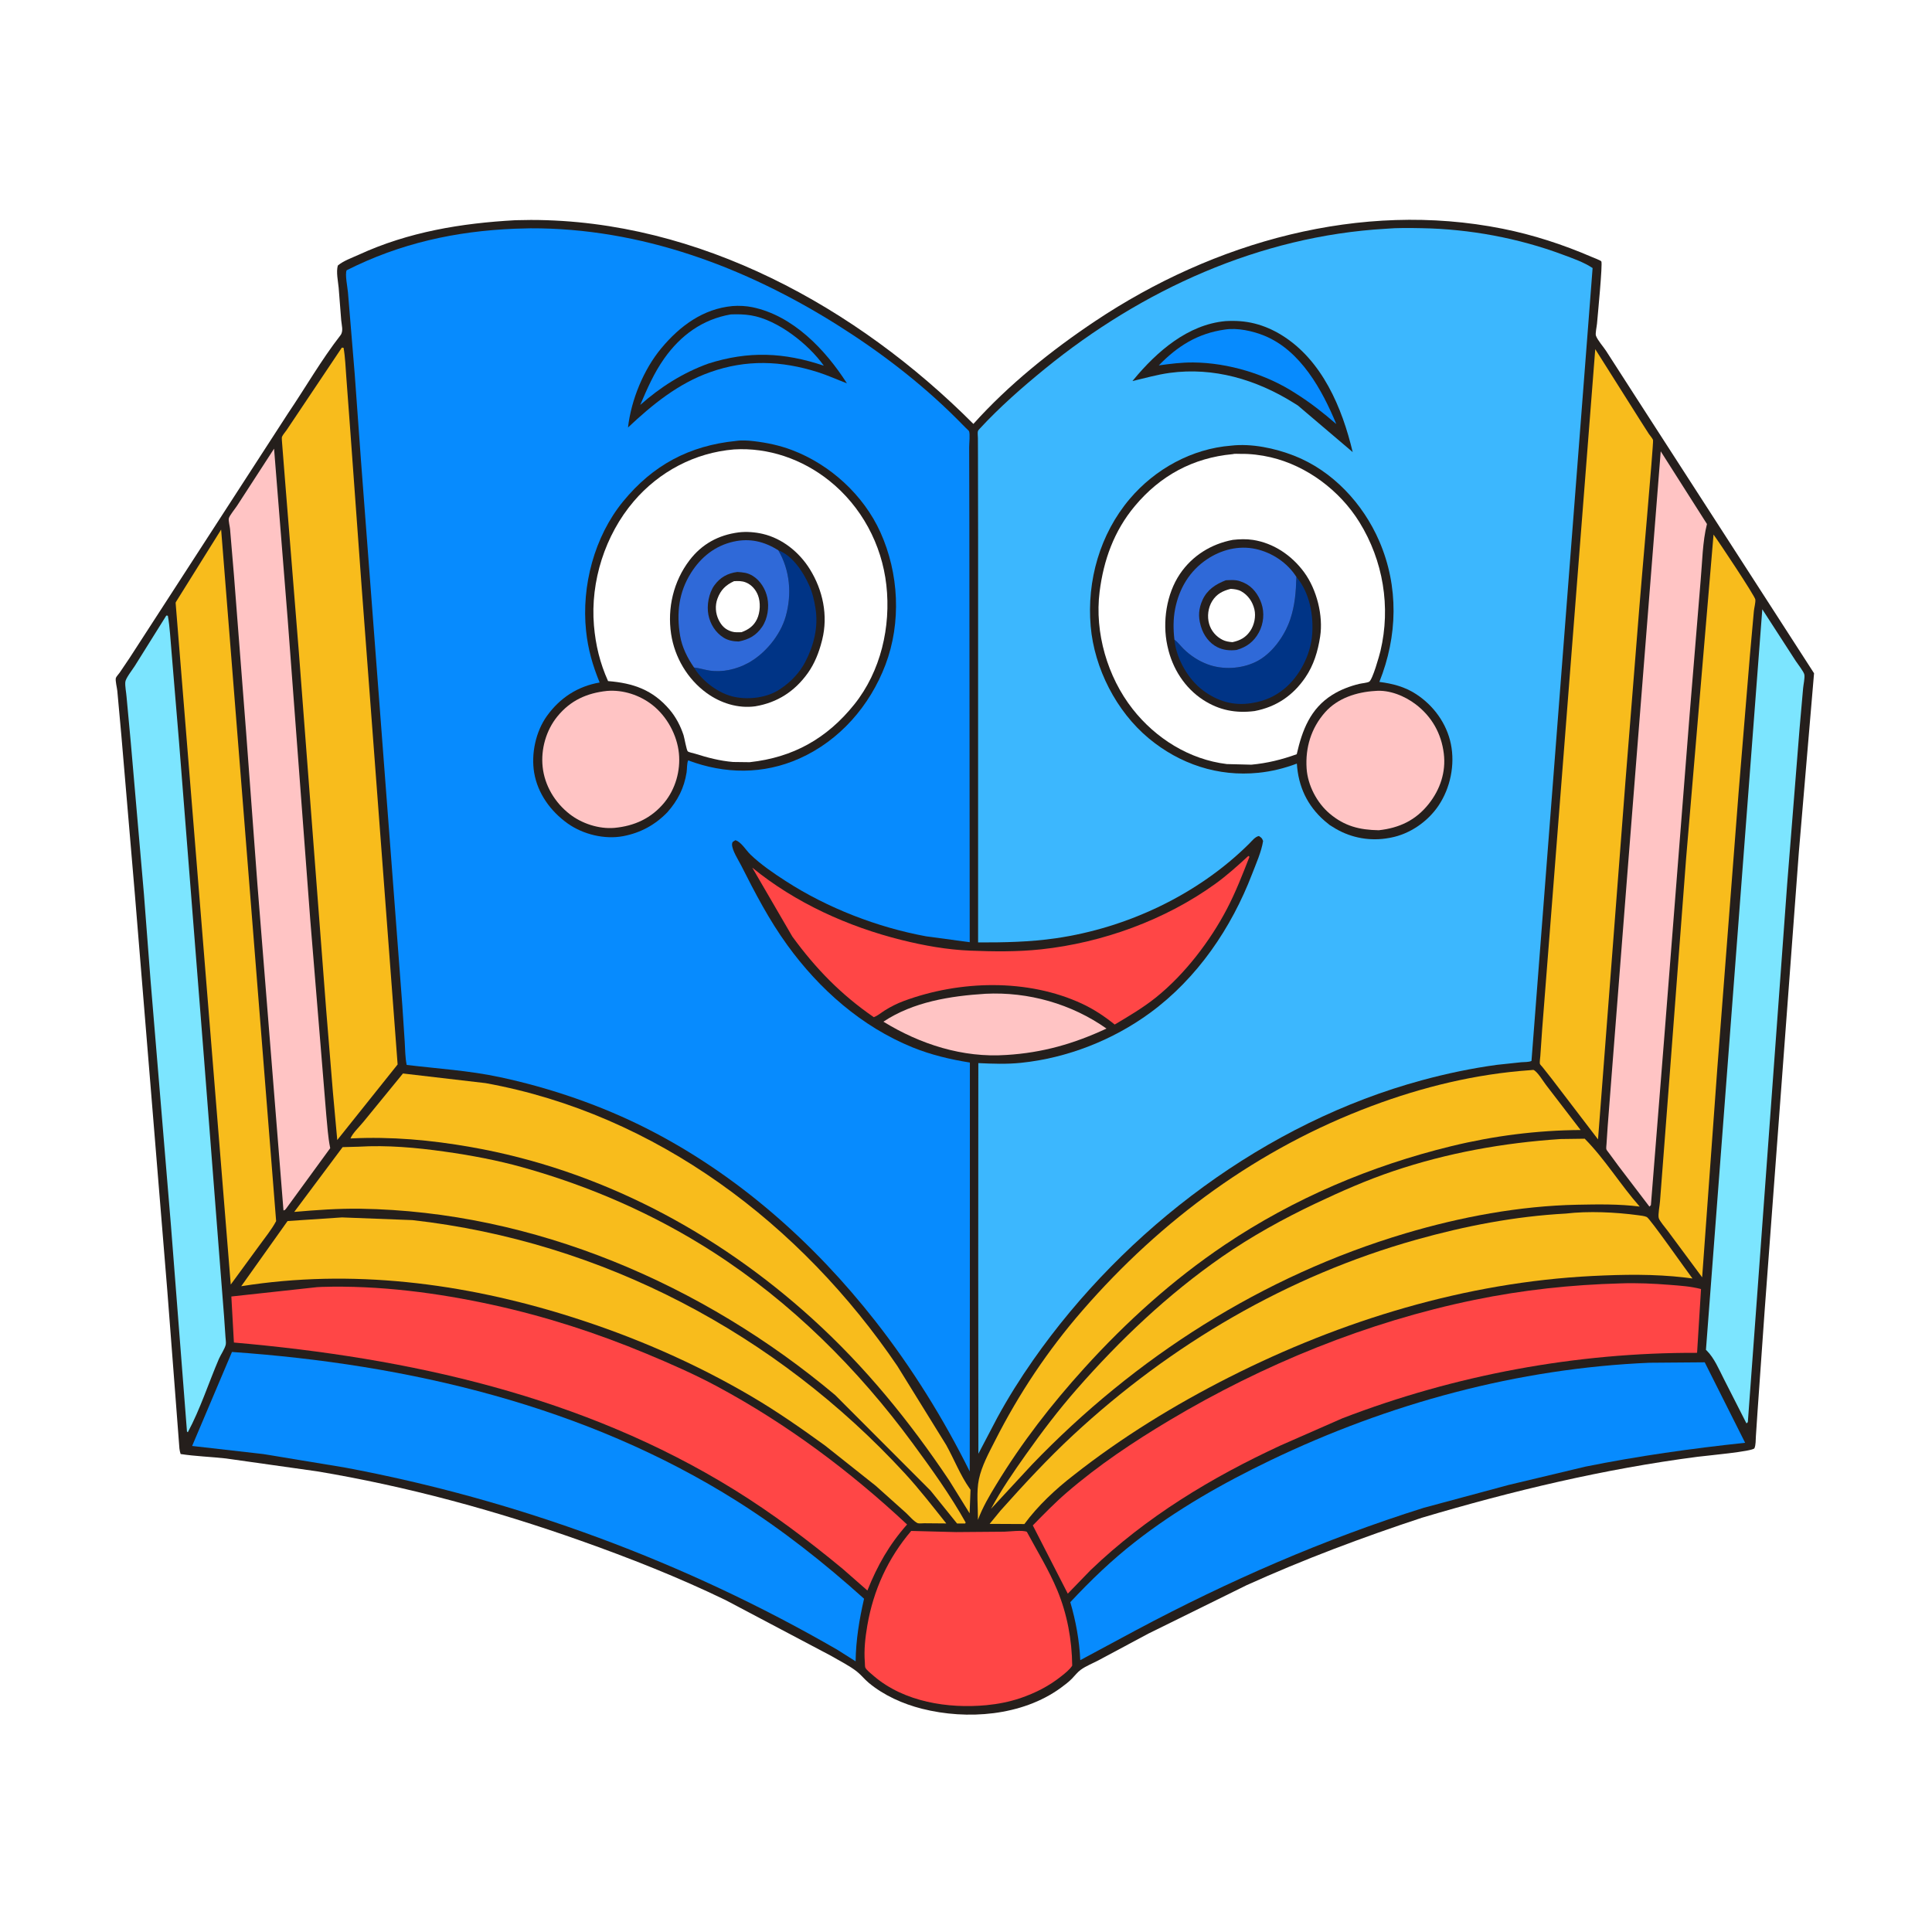 <svg version="1.1" xmlns="http://www.w3.org/2000/svg" style="display: block;" viewBox="0 0 2048 2048" width="1024" height="1024">
<path transform="translate(0,0)" fill="rgb(255,255,255)" d="M -0 -0 L 2048 0 L 2048 2048 L -0 2048 L -0 -0 z"/>
<path transform="translate(0,0)" fill="rgb(37,31,28)" d="M 546.302 233.429 L 562.729 233.157 C 740.991 233.124 908.521 325.688 1031.84 449.374 C 1069.08 407.884 1114.54 371.39 1160.85 340.454 C 1286.78 256.322 1442.28 212.426 1592.74 242.429 C 1625.2 248.9 1657.02 259.296 1687.38 272.395 C 1688.8 273.009 1696.76 276.003 1697.47 277.064 C 1699.01 279.372 1693.53 335.433 1692.89 343.091 C 1692.65 345.931 1690.97 353.572 1691.74 355.774 C 1693.47 360.683 1699.52 367.365 1702.45 371.865 L 1734.73 422.008 L 1828.93 567.949 L 1922.97 713.694 L 1906.85 903.313 L 1870.61 1389.14 L 1863.08 1496.06 L 1861.31 1522.62 C 1861.04 1526.57 1861.32 1531.54 1859.79 1535.16 C 1858.34 1538.61 1808.28 1543.1 1799.61 1544.23 C 1700.32 1557.13 1603.21 1580.35 1507.33 1608.85 C 1444.04 1629.73 1382.08 1652.96 1321.32 1680.44 L 1217.26 1731.73 L 1165.1 1759.65 C 1158.8 1763.06 1151.21 1765.92 1145.5 1770.14 C 1142.08 1772.66 1139.45 1776.21 1136.5 1779.24 C 1132.87 1782.96 1128.44 1786.32 1124.24 1789.37 C 1083.34 1819.02 1025.11 1823.43 977.328 1811.34 C 957.101 1806.22 936.884 1797.21 920.774 1783.76 C 916.438 1780.13 912.913 1775.58 908.5 1772.05 C 900.724 1765.83 889.846 1760.46 881.086 1755.31 L 769.22 1696.2 C 719.238 1672 667.326 1651.55 615 1633.01 C 524.644 1601 430.59 1575.42 336 1559.66 L 239.328 1546.01 C 223.434 1544.23 207.252 1543.76 191.47 1541.33 C 190.807 1539.36 190.452 1537.56 190.189 1535.49 L 185.036 1468.07 L 177.32 1367.76 L 143.03 948.745 L 128.677 780 L 124.355 732.346 C 124.039 729.131 122.087 721.514 122.796 718.752 C 123.155 717.351 125.914 714.361 126.825 713.095 L 137.324 697.536 L 305.217 438.328 C 323.745 410.953 340.607 381.521 360.878 355.448 C 364.3 351.046 362.124 344.73 361.695 339.5 L 358.996 305 C 358.31 297.808 356.212 288.465 358.086 281.5 C 363.821 276.509 373.447 273.178 380.447 269.963 C 433.048 245.805 488.998 236.578 546.302 233.429 z"/>
<path transform="translate(0,0)" fill="rgb(255,196,196)" d="M 1044.62 1053.44 C 1090.11 1051.15 1135.86 1064.16 1172.93 1090.32 C 1138.37 1106.45 1104.96 1116.01 1066.75 1118.31 C 1020.56 1121.52 975.379 1106.95 936.45 1083.02 C 967.996 1062 1007.5 1055.76 1044.62 1053.44 z"/>
<path transform="translate(0,0)" fill="rgb(255,70,70)" d="M 1323.11 907.5 L 1323.77 907.435 L 1324.44 908.32 C 1317.18 926.923 1310 945.467 1300.75 963.208 C 1282.84 997.579 1255.71 1032.96 1225.41 1057.29 C 1211.72 1068.27 1196.68 1077.15 1181.61 1086.06 C 1171.23 1077.57 1159.19 1069.64 1147.03 1063.99 C 1089.17 1037.12 1017.27 1039.23 958.238 1061.02 C 951.254 1063.6 944.315 1067.08 938 1071.02 C 934.201 1073.4 930.475 1076.71 926.267 1078.25 C 891.573 1054.4 864.697 1026.78 839.902 992.77 L 797.438 919.743 C 842.976 956.99 898.754 982.27 955.657 996.421 C 979.468 1002.34 1003.81 1006.71 1028.36 1007.72 C 1053.33 1008.74 1078.64 1009.01 1103.51 1006.35 C 1168.53 999.404 1235.2 975.252 1288.34 936.863 C 1300.67 927.955 1311.94 917.802 1323.11 907.5 z"/>
<path transform="translate(0,0)" fill="rgb(255,70,70)" d="M 965.895 1622.85 L 1013.46 1624.07 L 1064.61 1623.66 C 1070.24 1623.54 1083.84 1621.68 1088.5 1623.8 C 1099.51 1644.35 1111.82 1664.16 1120.79 1685.75 C 1131.31 1711.09 1136.26 1738.3 1136.6 1765.64 C 1134.01 1769.81 1128.96 1773.74 1125.14 1776.79 C 1111.88 1787.38 1097.69 1794.59 1081.68 1800.08 C 1069.94 1804 1057.87 1806.41 1045.56 1807.57 C 1004.92 1811.39 958.59 1804.14 926.619 1776.95 C 924.467 1775.11 918.367 1770.25 917.301 1767.82 C 916.789 1766.64 916.891 1763.52 916.78 1762.19 C 915.697 1749.12 917.188 1735.84 919.415 1722.96 C 925.894 1685.46 941.225 1651.87 965.895 1622.85 z"/>
<path transform="translate(0,0)" fill="rgb(248,188,28)" d="M 1816.42 566.678 C 1821.55 573.546 1860.28 631.719 1860.73 635.517 C 1861.1 638.601 1859.49 644.485 1859.18 647.821 L 1855.04 694 L 1843.03 839.5 L 1820.44 1132.23 L 1804.35 1354.02 L 1767.83 1304.75 C 1765.58 1301.65 1759.02 1294.19 1758.31 1291.07 C 1757.44 1287.22 1759.38 1277.99 1759.67 1273.49 L 1769.48 1145.5 L 1787.38 909.5 L 1816.42 566.678 z"/>
<path transform="translate(0,0)" fill="rgb(248,188,28)" d="M 1654.2 1207.43 L 1679.88 1207.08 C 1701.52 1228.98 1717.74 1255.96 1738.16 1279.03 C 1716.6 1276.23 1693.68 1276.63 1671.99 1277.06 C 1610.86 1278.28 1548.29 1290.01 1489.82 1307.4 C 1338.2 1352.48 1203.31 1438.74 1093.97 1552.51 L 1050.49 1599.46 C 1061.39 1579.15 1074.42 1560.32 1087.71 1541.54 C 1104.67 1517.59 1122.06 1494.65 1141.42 1472.57 C 1187.51 1419.99 1237.81 1372.24 1295.37 1332.25 C 1326.49 1310.64 1360.44 1291.88 1394.65 1275.67 C 1421.52 1262.94 1448.76 1250.93 1476.97 1241.43 C 1534.49 1222.05 1593.76 1211.43 1654.2 1207.43 z"/>
<path transform="translate(0,0)" fill="rgb(248,188,28)" d="M 234.413 561.359 L 292.714 1294.44 C 287.824 1303.63 280.684 1312.21 274.609 1320.68 L 244.6 1361.7 L 186.243 639.956 C 185.997 638.431 186.551 638.117 187.336 636.753 L 234.413 561.359 z"/>
<path transform="translate(0,0)" fill="rgb(255,196,196)" d="M 1760.44 478.421 L 1809.45 555.479 C 1804.68 574.306 1804.53 595.945 1802.75 615.303 L 1791 758.309 L 1764.32 1098.09 L 1750.03 1277.5 L 1748.46 1279.08 L 1715.57 1235.89 L 1705.64 1222.38 C 1704.99 1221.43 1703.07 1219.26 1702.79 1218.21 C 1702.45 1216.94 1702.92 1214.04 1702.97 1212.67 L 1704.19 1194.22 L 1708.42 1139.5 L 1725.04 926.431 L 1760.44 478.421 z"/>
<path transform="translate(0,0)" fill="rgb(248,188,28)" d="M 380.109 1215.55 C 410.298 1213.74 441.097 1216.5 470.965 1220.7 C 498.947 1224.63 527.089 1229.87 554.306 1237.5 C 625.619 1257.49 693.49 1287.09 755.838 1327.19 C 838.583 1380.42 909.369 1450.91 967.467 1529.94 C 987.197 1556.78 1007.43 1584.93 1023.69 1614 L 1023 1614.96 L 1014.5 1614.96 L 986.457 1580.17 L 885.249 1478.77 C 745.482 1361.42 565.824 1283.98 381.91 1281.31 C 358.616 1280.97 335.095 1282.67 311.9 1284.68 L 363.203 1216 L 380.109 1215.55 z"/>
<path transform="translate(0,0)" fill="rgb(124,229,255)" d="M 176.312 652.5 L 177.926 652.688 C 180.141 665.172 180.625 678.079 181.805 690.704 L 189.672 785.135 L 216.34 1123 L 232.9 1336.37 L 237.525 1395.47 L 239.008 1417.19 C 239.112 1419.55 239.757 1422.99 239.336 1425.17 C 238.476 1429.62 233.932 1436.07 231.999 1440.59 C 221.077 1466.11 212.213 1493.88 199.092 1518.26 L 198.2 1517.5 L 181.157 1298.41 L 159.562 1038.91 L 152.589 948 L 138.632 787 L 134.114 738.258 C 133.741 733.523 132.45 727.602 132.838 722.907 C 133.158 719.045 140.463 709.773 142.738 706.175 L 176.312 652.5 z"/>
<path transform="translate(0,0)" fill="rgb(255,196,196)" d="M 290.521 475.614 L 304.965 656.5 L 328.855 974.646 L 340.248 1113.44 L 345.873 1182.07 C 346.988 1193.33 347.659 1205.09 349.866 1216.18 L 350.053 1217.07 L 303.056 1281.5 C 301.397 1283.09 302.302 1282.64 300.5 1283.12 L 272.874 937.483 L 260.927 776.664 L 248.01 609.938 L 243.873 560.874 C 243.659 558.158 242.048 552.031 242.537 549.578 C 243.126 546.627 249.464 538.985 251.328 536.058 L 290.521 475.614 z"/>
<path transform="translate(0,0)" fill="rgb(248,188,28)" d="M 427.149 1137.94 L 514.78 1148.16 C 695.917 1181.03 849.326 1297.92 951.283 1448.11 L 1002.94 1531.64 C 1011.36 1546.71 1017.97 1563.94 1027.89 1577.92 L 1028.79 1579.17 L 1027.83 1604.18 L 1006.16 1569.27 C 964.092 1506.48 917.12 1448.74 861.006 1397.84 C 759.243 1305.54 635.297 1239.87 499.367 1215.97 C 456.464 1208.43 415.118 1204.69 371.535 1206.8 C 373.633 1201.34 381.409 1193.96 385.231 1189.22 L 427.149 1137.94 z"/>
<path transform="translate(0,0)" fill="rgb(124,229,255)" d="M 1868.11 645.865 L 1903.54 700.648 C 1905.63 703.861 1912.33 712.265 1912.73 715.287 C 1913.24 719.192 1911.73 725.534 1911.37 729.595 L 1907.64 772 L 1894.46 937.282 L 1863.13 1366.82 L 1852.78 1507.5 L 1851.33 1508.86 L 1827.36 1461.77 C 1822.26 1451.79 1817.23 1439.62 1809.19 1431.65 L 1808.38 1430.88 L 1868.11 645.865 z"/>
<path transform="translate(0,0)" fill="rgb(248,188,28)" d="M 1621.78 1134.45 L 1625.5 1134.13 C 1629.69 1135.8 1635.88 1146.24 1638.89 1150.15 L 1675.51 1197.86 C 1629.32 1198.15 1583.51 1204.01 1538.64 1214.94 C 1453.19 1235.76 1371.53 1270.4 1298.38 1319.52 C 1243.42 1356.42 1193.79 1401.26 1149.41 1450.24 C 1114.45 1488.82 1083.25 1529.03 1056.15 1573.56 C 1048.66 1585.77 1041.71 1597.64 1036.67 1611.09 C 1036.74 1597.73 1034.93 1581.12 1037.64 1568.22 C 1040.66 1553.85 1048.2 1540.18 1054.79 1527.19 C 1080.13 1477.26 1110.69 1431.45 1147.41 1389.18 C 1231.38 1292.54 1333.81 1217.46 1454.06 1172.4 C 1507.97 1152.2 1564.27 1138.49 1621.78 1134.45 z"/>
<path transform="translate(0,0)" fill="rgb(248,188,28)" d="M 362.537 1290.51 L 437.143 1293.37 C 638.24 1316.02 822.838 1413.61 959.487 1562.19 C 974.929 1578.98 988.869 1597.11 1003.1 1614.91 L 979.806 1614.71 C 978.264 1614.7 974.142 1615.16 972.827 1614.64 C 969.053 1613.15 963.428 1606.49 960.369 1603.7 L 928.269 1574.96 L 874.621 1532.38 C 849.453 1514.14 823.858 1496.27 797.059 1480.5 C 735.919 1444.52 670.795 1416.37 603.125 1395.16 C 490.821 1359.96 372.464 1344.83 255.708 1363.45 L 304.843 1294.34 L 362.537 1290.51 z"/>
<path transform="translate(0,0)" fill="rgb(248,188,28)" d="M 1659.84 1286.43 C 1683.68 1283.61 1712.52 1284.95 1736.37 1288.17 C 1739.05 1288.54 1743.27 1288.93 1745.69 1290.11 C 1749.16 1291.8 1788.14 1347.53 1794.1 1355.25 L 1786.34 1354.26 C 1753.54 1350.39 1720.77 1350.96 1687.86 1352.61 C 1553.83 1359.34 1422.36 1399.5 1303.01 1459.9 C 1245.31 1489.11 1188.9 1523.71 1138.09 1563.79 C 1119.17 1578.36 1100.03 1596.28 1085.88 1615.56 L 1049.05 1615.38 L 1060.66 1601.22 C 1085.09 1573.84 1110.81 1546.05 1137.67 1521.13 C 1241.19 1425.07 1365.1 1352.33 1501.28 1314.14 C 1553.32 1299.54 1605.79 1289.37 1659.84 1286.43 z"/>
<path transform="translate(0,0)" fill="rgb(248,188,28)" d="M 1691.03 370.126 L 1739.25 446.494 L 1747.84 459.915 C 1749.03 461.677 1751.59 464.533 1752.3 466.423 C 1753.09 468.54 1738.96 627.073 1737.68 644.975 L 1722.95 829.536 L 1693.97 1207.8 L 1644.85 1143.5 L 1635.27 1131.37 C 1634.82 1130.82 1632.57 1128.46 1632.39 1127.8 C 1631.89 1125.99 1632.7 1121.45 1632.81 1119.43 L 1634.79 1090.59 L 1642.9 987 L 1691.03 370.126 z"/>
<path transform="translate(0,0)" fill="rgb(248,188,28)" d="M 362.366 368.5 L 364.184 368.655 C 365.984 378.799 366.284 389.577 367.108 399.855 L 371.271 455.942 L 383.466 623.647 L 421.493 1128.38 L 357.512 1208.47 L 352.894 1157.73 L 345.741 1070.27 L 316.772 691.019 L 302.509 513.658 L 299.109 470.726 C 299.063 469.225 298.417 464.193 298.948 462.949 C 299.873 460.78 302.374 458.006 303.749 455.997 L 314.617 439.777 L 362.366 368.5 z"/>
<path transform="translate(0,0)" fill="rgb(255,70,70)" d="M 1717.74 1360.45 C 1734.93 1359.81 1752.91 1360.63 1770.03 1362 C 1781.31 1362.9 1792.17 1363.56 1803.16 1366.43 L 1798.98 1434.06 C 1670.99 1433.6 1542.45 1457.49 1422.94 1503.48 L 1358 1531.99 C 1284.16 1566.12 1215.05 1607.88 1156.12 1664.36 L 1131.9 1689.34 L 1094.82 1616.99 C 1106.51 1605.07 1118.04 1593.18 1130.69 1582.27 C 1164.34 1553.23 1201.53 1528.37 1239.65 1505.63 C 1339.06 1446.32 1449.23 1401.36 1562.77 1377.97 C 1614.04 1367.41 1665.44 1361.85 1717.74 1360.45 z"/>
<path transform="translate(0,0)" fill="rgb(255,70,70)" d="M 336.019 1364.44 L 341 1364.17 C 401.394 1362.35 463.755 1370.39 522.629 1383.3 C 578.339 1395.52 632.359 1412.96 685 1434.88 C 710.828 1445.63 736.344 1456.81 761 1470.09 C 834.057 1509.44 901.014 1559.41 961.538 1616.03 C 942.563 1637.41 930.021 1659.63 919.473 1686.01 L 893.248 1663.01 C 856.837 1632.89 818.454 1603.98 778.225 1579.1 C 617.83 1479.89 433.828 1439.37 247.956 1423.14 L 245.234 1374.34 L 336.019 1364.44 z"/>
<path transform="translate(0,0)" fill="rgb(7,139,254)" d="M 1748.64 1444.57 L 1807.08 1444.1 L 1849.92 1529.41 C 1793.31 1535.43 1736.37 1543.43 1680.54 1554.71 L 1599.17 1574.12 L 1509.2 1598.35 C 1403.67 1631.49 1302.04 1675.94 1204.49 1727.93 L 1145.13 1759.83 C 1144.23 1739.05 1140.39 1718.31 1134.57 1698.36 C 1156.14 1675.27 1178.25 1653.98 1203.2 1634.49 C 1247.3 1600.04 1296.19 1572.29 1346.52 1548.1 C 1472.22 1487.69 1609 1450.47 1748.64 1444.57 z"/>
<path transform="translate(0,0)" fill="rgb(7,139,254)" d="M 245.895 1433.14 C 433.157 1446.17 620.868 1490.2 781.125 1591.2 C 828.851 1621.28 874.066 1657.04 915.941 1694.71 C 910.83 1716.91 907.35 1738.25 906.974 1761.08 L 887.548 1748.77 C 726.368 1655.62 548.195 1589.72 365.084 1555.56 L 279 1541.36 L 203.671 1532.78 L 245.895 1433.14 z"/>
<path transform="translate(0,0)" fill="rgb(60,183,254)" d="M 1468.91 242.5 C 1481.56 241.392 1494.66 241.667 1507.34 241.891 C 1557.63 242.78 1609.45 252.318 1656.62 269.941 C 1667.17 273.881 1678.83 277.838 1688.23 284.143 L 1623.44 1124.61 C 1620.88 1126 1615.65 1125.77 1612.65 1126.02 L 1586.77 1128.78 C 1560.05 1132.42 1533.52 1138 1507.5 1145.05 C 1342.23 1189.82 1192.73 1302.25 1095.14 1441.77 C 1081.37 1461.45 1068.69 1481.69 1057.18 1502.78 L 1037.13 1541.04 L 1036.96 1342.5 L 1037.07 1126.93 C 1052.22 1127.65 1067.32 1128.19 1082.44 1126.62 C 1131.27 1121.57 1179.72 1102.57 1219.19 1073.63 C 1269.31 1036.89 1305.29 983.79 1327.36 926.254 C 1331.5 915.438 1337.17 902.913 1338.93 891.5 C 1337.73 888.31 1337.33 888.179 1334.5 886.211 C 1330.45 886.959 1327.1 891.451 1324.22 894.305 C 1269.81 948.398 1194.74 983.701 1119 994.634 C 1091.61 998.587 1064.41 999.09 1036.82 999.014 L 1036.83 569.808 L 1036.69 482.386 L 1036.62 464.412 C 1036.61 462.578 1036.13 458.881 1036.59 457.216 C 1036.84 456.275 1037.72 455.314 1038.38 454.603 C 1059.6 431.622 1083.44 410.676 1107.67 390.93 C 1210.41 307.186 1335.44 250.211 1468.91 242.5 z"/>
<path transform="translate(0,0)" fill="rgb(37,31,28)" d="M 1299 340.398 C 1309.59 339.781 1319.7 340.376 1330 342.965 C 1340.04 345.489 1349.62 349.706 1358.43 355.128 C 1401.53 381.653 1422.68 432.102 1433.91 479.242 L 1375.83 429.875 L 1370.99 426.837 C 1331.59 402.323 1286.53 388.948 1239.91 395.28 C 1226.52 397.099 1213.57 400.896 1200.44 403.942 L 1201.78 402.312 C 1226.39 372.594 1259.14 344.061 1299 340.398 z"/>
<path transform="translate(0,0)" fill="rgb(7,139,254)" d="M 1298.3 349.355 C 1311.67 347.257 1327.97 350.822 1340.32 355.886 C 1378.68 371.606 1401.48 413.164 1416.52 449.52 C 1402.78 437.631 1388.95 426.726 1373.54 417.067 C 1342.4 396.72 1302.05 384.531 1264.89 384.221 C 1252.43 384.118 1240.66 385.651 1228.38 387.331 C 1248.35 366.746 1269.61 353.46 1298.3 349.355 z"/>
<path transform="translate(0,0)" fill="rgb(37,31,28)" d="M 1304.96 472.413 C 1326.72 469.876 1351.41 475.121 1371.67 483.015 C 1412.48 498.915 1444.86 533.788 1462.04 573.557 C 1482.93 621.905 1481.58 674.332 1462.19 722.856 C 1476.25 724.666 1489.1 727.958 1501.15 735.813 C 1519.71 747.921 1533.55 766.903 1538 788.732 C 1542.5 810.822 1537.4 835.466 1524.82 854.098 C 1513.34 871.108 1494.41 884.148 1474.16 887.969 L 1472.5 888.269 C 1453.1 891.884 1432.98 888.472 1415.92 878.503 L 1409.5 874.553 L 1404 870.031 C 1385.69 853.985 1376.25 833.652 1374.73 809.444 C 1361.47 814.43 1348.06 817.749 1333.95 819.184 C 1291.14 823.539 1250.49 809.968 1217.62 782.59 C 1183.29 753.992 1160.06 708.425 1156.18 663.97 C 1151.96 615.601 1166.03 566.001 1197.66 528.741 C 1224.49 497.127 1263.44 475.662 1304.96 472.413 z"/>
<path transform="translate(0,0)" fill="rgb(255,196,196)" d="M 1457.71 732.434 C 1472.66 731.015 1489 737.69 1500.72 746.624 C 1517.8 759.629 1527.9 777.543 1530.5 798.852 C 1532.88 818.376 1526.61 836.952 1514.51 852.193 C 1500.73 869.549 1483.38 877.684 1461.58 880.085 C 1441.2 879.75 1425.32 875.828 1409.48 862.438 C 1395.89 850.952 1386.2 832.341 1385.05 814.522 C 1383.64 792.483 1389.84 771.867 1404.53 755.187 C 1417.89 740.027 1438.18 733.583 1457.71 732.434 z"/>
<path transform="translate(0,0)" fill="rgb(255,255,255)" d="M 1306.61 481.421 C 1308.38 480.808 1312.66 481.151 1314.66 481.119 C 1325.44 480.949 1336.57 482.291 1347.06 484.753 C 1385.42 493.756 1420.36 520.116 1441.02 553.5 C 1466.22 594.21 1474.43 643.432 1463.34 690.078 C 1462.23 694.767 1454.93 720.905 1451.27 722.703 C 1448.79 723.924 1443.85 724.24 1441 724.916 C 1431.04 727.276 1420.87 731.166 1412.2 736.629 C 1389.04 751.211 1380.38 773.999 1374.59 799.508 C 1358.48 805.294 1343.59 808.969 1326.52 810.596 L 1300.5 809.941 C 1260.78 805.14 1225.07 782.748 1200.6 751.549 C 1173.9 717.519 1160.24 670.513 1165.62 627.425 C 1169.83 593.747 1180.89 562.897 1202.87 536.559 C 1229.9 504.161 1264.63 485.342 1306.61 481.421 z"/>
<path transform="translate(0,0)" fill="rgb(37,31,28)" d="M 1306.79 572.284 C 1313.85 571.494 1321.13 571.231 1328.18 572.319 C 1350.23 575.722 1369.39 588.842 1382.44 606.626 C 1395.79 624.805 1402.86 652.593 1399.4 674.889 C 1397 690.384 1392.64 705.058 1383.7 718.149 C 1370.55 737.414 1352.76 749.416 1329.93 753.744 C 1310.05 756.281 1292.34 752.913 1275.42 741.937 C 1255.8 729.212 1242.8 708.583 1237.81 686 L 1237.39 684.147 C 1232.09 659.422 1236.44 629.667 1250.75 608.461 C 1263.87 589.02 1283.95 576.605 1306.79 572.284 z"/>
<path transform="translate(0,0)" fill="rgb(0,52,134)" d="M 1374.22 611.549 C 1388.19 627.947 1392.64 652.041 1390.93 673.047 C 1389.2 694.277 1377.63 716.992 1361.07 730.404 C 1351.22 738.383 1340.49 743.033 1328 745.109 L 1326.45 745.375 C 1307.28 748.406 1290.64 743.319 1275.27 731.901 C 1259.75 720.372 1247.7 699.312 1245.17 680.2 L 1244.95 678.091 C 1248.88 680.951 1251.2 684.453 1254.6 687.801 C 1261.85 694.93 1270.32 700.5 1279.83 704.1 C 1295.97 710.208 1315.57 709.132 1331.06 701.678 C 1348 693.531 1361.69 674.338 1367.64 656.711 C 1372.78 641.461 1373.74 627.532 1374.22 611.549 z"/>
<path transform="translate(0,0)" fill="rgb(47,105,216)" d="M 1244.95 678.091 C 1243.64 667.266 1243.58 656.042 1245.71 645.317 C 1250.02 623.674 1261.02 605.182 1279.56 592.806 C 1294.65 582.731 1312.99 578.034 1330.94 581.906 C 1348.34 585.66 1364.63 596.457 1374.22 611.549 C 1373.74 627.532 1372.78 641.461 1367.64 656.711 C 1361.69 674.338 1348 693.531 1331.06 701.678 C 1315.57 709.132 1295.97 710.208 1279.83 704.1 C 1270.32 700.5 1261.85 694.93 1254.6 687.801 C 1251.2 684.453 1248.88 680.951 1244.95 678.091 z"/>
<path transform="translate(0,0)" fill="rgb(37,31,28)" d="M 1299.49 615.091 C 1304.58 614.902 1309.86 614.407 1314.72 616.213 L 1316 616.726 L 1318.59 617.737 C 1327.71 621.705 1333.95 630.287 1337.12 639.488 C 1340.59 649.524 1339.5 661.155 1334.43 670.465 C 1329.05 680.319 1321.54 685.843 1310.87 688.999 C 1303.57 689.787 1297 689.296 1290.34 685.975 C 1281.96 681.799 1275.9 673.459 1273.23 664.625 L 1272.76 663 C 1269.97 653.517 1270.63 644.989 1274.74 635.949 C 1279.7 625.06 1288.73 619.227 1299.49 615.091 z"/>
<path transform="translate(0,0)" fill="rgb(255,255,255)" d="M 1304.63 624.202 C 1308.47 624.471 1312.34 624.882 1315.76 626.809 C 1323.04 630.91 1327.84 637.953 1329.72 645.994 C 1331.46 653.405 1329.66 662.323 1325.44 668.632 C 1320.7 675.728 1314.63 678.959 1306.5 680.711 C 1302.89 680.46 1299.25 679.901 1295.98 678.272 C 1289.15 674.875 1283.92 668.817 1281.77 661.455 C 1279.46 653.493 1280.61 644.17 1285 637.123 C 1289.73 629.519 1296.29 626.294 1304.63 624.202 z"/>
<path transform="translate(0,0)" fill="rgb(7,139,254)" d="M 545.845 242.442 L 562.335 242.009 C 679.221 241.593 790.084 283.076 887.844 344.588 C 932.683 372.801 975.688 405.622 1013.27 443.02 L 1023.96 453.779 C 1024.54 454.368 1026.98 456.537 1027.22 457.1 C 1028.46 459.986 1027.35 470.37 1027.37 473.891 L 1027.56 556.233 L 1027.94 998.771 L 981.736 992.544 C 930.089 983.055 877.091 962.532 832.963 934.01 C 819.901 925.568 806.793 916.668 795.529 905.895 C 790.807 901.378 785.522 892.177 779.5 890.666 L 776.654 892.5 C 776.274 893.43 776.004 893.895 775.99 895 C 775.908 901.271 782.852 911.843 785.725 917.531 C 800.527 946.84 815.268 975.182 834.593 1001.87 C 868.465 1048.64 913.36 1088.3 967.243 1110.21 C 986.83 1118.17 1007.28 1123.03 1028.11 1126.34 L 1028.09 1373.5 L 1027.96 1559.82 C 1000.21 1503.86 966.479 1449.64 927.928 1400.47 C 862.576 1317.12 781.804 1245.4 687.063 1197.03 C 638.054 1172.01 583.831 1153.38 530.064 1141.85 C 497.196 1134.81 464.328 1132.88 431.098 1128.87 C 429.451 1120.8 429.503 1112.22 428.992 1104 L 426.5 1066.17 L 417.854 951.912 L 382.628 488 L 376.008 396.503 L 368.846 309.874 C 368.413 304.55 365.524 290.854 367.441 286.5 C 424.172 257.901 482.664 245.026 545.845 242.442 z"/>
<path transform="translate(0,0)" fill="rgb(37,31,28)" d="M 776.652 324.414 C 783.279 323.896 791.056 324.303 797.57 325.651 C 840.63 334.559 874.952 370.627 897.76 406.326 C 887.339 402.384 877.205 397.744 866.571 394.395 C 828.082 382.274 791.041 380.912 752.754 394.538 C 718.995 406.461 691.399 428.99 665.703 453.171 C 669.045 423.98 682.189 391.732 701.042 369.111 C 720.682 345.545 745.376 327.243 776.652 324.414 z"/>
<path transform="translate(0,0)" fill="rgb(7,139,254)" d="M 774.636 333.297 C 782.036 333.026 788.811 333.103 796.156 334.32 C 824.33 338.988 856.916 364.662 873.295 387.662 C 831.113 373.504 793.544 371.786 750.727 385.469 C 723.777 395.25 700.133 410.237 678.69 429.236 C 686.019 412.037 693.265 395.349 704.117 380 C 721.483 355.439 744.779 338.428 774.636 333.297 z"/>
<path transform="translate(0,0)" fill="rgb(37,31,28)" d="M 780.11 467.411 C 785.982 466.525 793.1 466.928 799.015 467.636 C 812.972 469.308 826.307 472.078 839.5 477.067 C 879.905 492.345 915.44 524.753 933.265 564.232 C 952.887 607.691 955.607 659.908 938.611 704.704 C 922.11 748.195 890.121 784.983 847.381 804.078 C 809.234 821.122 768.197 820.637 729.508 806.032 C 727.982 809.268 728.396 815.138 727.812 818.826 C 725.176 835.463 718.417 848.615 707.325 861.157 C 694.346 874.487 679.035 882.826 660.738 886.332 C 641.009 890.113 618.05 884.528 601.74 872.899 C 583.723 860.054 569.916 841.103 566.228 819.009 C 562.903 799.093 567.877 775.506 579.732 758.989 C 593.469 739.85 612.341 727.49 635.644 723.485 C 628.212 705.345 623.273 688.114 621.242 668.546 C 616.319 621.099 630.015 568.895 660.388 531.713 C 692.055 492.948 730.7 472.435 780.11 467.411 z"/>
<path transform="translate(0,0)" fill="rgb(255,196,196)" d="M 643.562 732.396 C 660.594 731.02 678.265 736.846 691.619 747.355 C 706.989 759.45 717.717 779.062 719.667 798.5 C 721.521 816.977 716.008 836.435 704.175 850.816 C 690.531 867.397 672.44 875.636 651.303 877.591 C 634.925 878.974 616.855 873.068 603.943 863.036 C 588.249 850.843 577.31 832.766 575.22 812.86 C 573.245 794.041 578.887 774.127 590.875 759.425 C 604.687 742.486 622.125 734.629 643.562 732.396 z"/>
<path transform="translate(0,0)" fill="rgb(255,255,255)" d="M 778.112 476.413 C 814.552 474.177 850.47 486.759 878.936 509.463 C 913.125 536.732 934.713 576.961 939.571 620.211 C 944.529 664.345 933.683 711.625 905.621 746.663 C 876.596 782.903 840.661 802.958 794.692 807.956 L 777.046 807.733 C 762.994 806.527 750.334 803.222 736.945 798.989 C 734.938 798.355 730.494 797.592 729.078 796.482 C 727.795 795.477 725.454 781.936 724.6 779.327 C 721.424 769.626 716.506 760.151 709.872 752.338 C 692.016 731.309 671.367 724.117 644.583 721.98 C 636.003 702.971 631.346 683.785 629.602 662.99 C 625.689 616.34 641.407 567.074 671.735 531.512 C 698.708 499.883 736.678 479.824 778.112 476.413 z"/>
<path transform="translate(0,0)" fill="rgb(37,31,28)" d="M 782.892 564.366 C 791.076 563.319 800.501 564.071 808.5 565.939 C 829.326 570.803 847.269 585.354 858.456 603.347 C 872.246 625.526 877.975 652.403 871.572 678.115 L 871.082 680 C 868.116 691.694 863.442 703.499 856.395 713.379 C 842.571 732.762 824.152 744.773 800.644 748.713 C 782.328 751.231 763.839 745.341 749.079 734.636 C 728.808 719.933 715.126 696.795 711.399 672.021 C 707.261 644.516 713.962 616.181 730.833 594.008 C 743.968 576.744 761.52 567.159 782.892 564.366 z"/>
<path transform="translate(0,0)" fill="rgb(0,52,134)" d="M 825.025 583.325 C 840.066 588.96 851.178 605.923 857.564 619.998 C 861.232 628.08 863.102 636.257 864.478 644.999 C 867.622 664.962 862.674 684.193 853.536 701.792 C 847.765 712.906 838.325 722.902 827.928 729.786 L 826.381 730.833 C 813.128 739.628 794.381 741.861 778.955 738.84 C 762.474 735.612 745.009 722.656 736.163 708.426 L 735.687 707.572 C 741.422 708.191 746.568 709.974 752.176 710.826 C 765.886 712.908 780.462 709.538 792.625 703.041 C 810.871 693.294 827.193 673.481 832.867 653.5 C 839.583 629.846 837.456 604.434 825.025 583.325 z"/>
<path transform="translate(0,0)" fill="rgb(47,105,216)" d="M 735.687 707.572 C 728.705 697.52 722.975 686.079 720.943 673.914 C 716.969 650.126 719.45 627.918 732.526 607.208 C 743.101 590.459 758.064 578.521 777.552 574.147 C 794.931 570.246 810.304 574.04 825.025 583.325 C 837.456 604.434 839.583 629.846 832.867 653.5 C 827.193 673.481 810.871 693.294 792.625 703.041 C 780.462 709.538 765.886 712.908 752.176 710.826 C 746.568 709.974 741.422 708.191 735.687 707.572 z"/>
<path transform="translate(0,0)" fill="rgb(37,31,28)" d="M 781.593 606.314 C 787.849 606.726 792.508 607.081 797.978 610.477 C 806.02 615.468 811.497 624.504 813.42 633.651 C 815.51 643.589 813.691 655.939 807.962 664.355 C 801.566 673.752 794.009 677.753 783.143 680.018 C 777.476 679.944 771.808 678.974 766.951 675.886 C 758.337 670.408 752.874 661.589 750.926 651.66 C 748.995 641.814 751.353 628.659 757.244 620.5 C 763.363 612.024 771.331 607.644 781.593 606.314 z"/>
<path transform="translate(0,0)" fill="rgb(255,255,255)" d="M 778.093 616.072 C 782.511 615.849 786.5 615.721 790.664 617.426 C 796.774 619.929 801.141 624.994 803.493 631.075 C 806.392 638.573 805.887 649.127 802.438 656.35 C 799.003 663.54 793.319 667.505 786.041 670.147 C 782.55 670.242 778.939 670.523 775.568 669.444 C 768.826 667.285 765.004 663.57 761.854 657.2 C 758.423 650.262 757.83 641.877 760.543 634.587 C 763.994 625.315 769.275 620.181 778.093 616.072 z"/>
</svg>